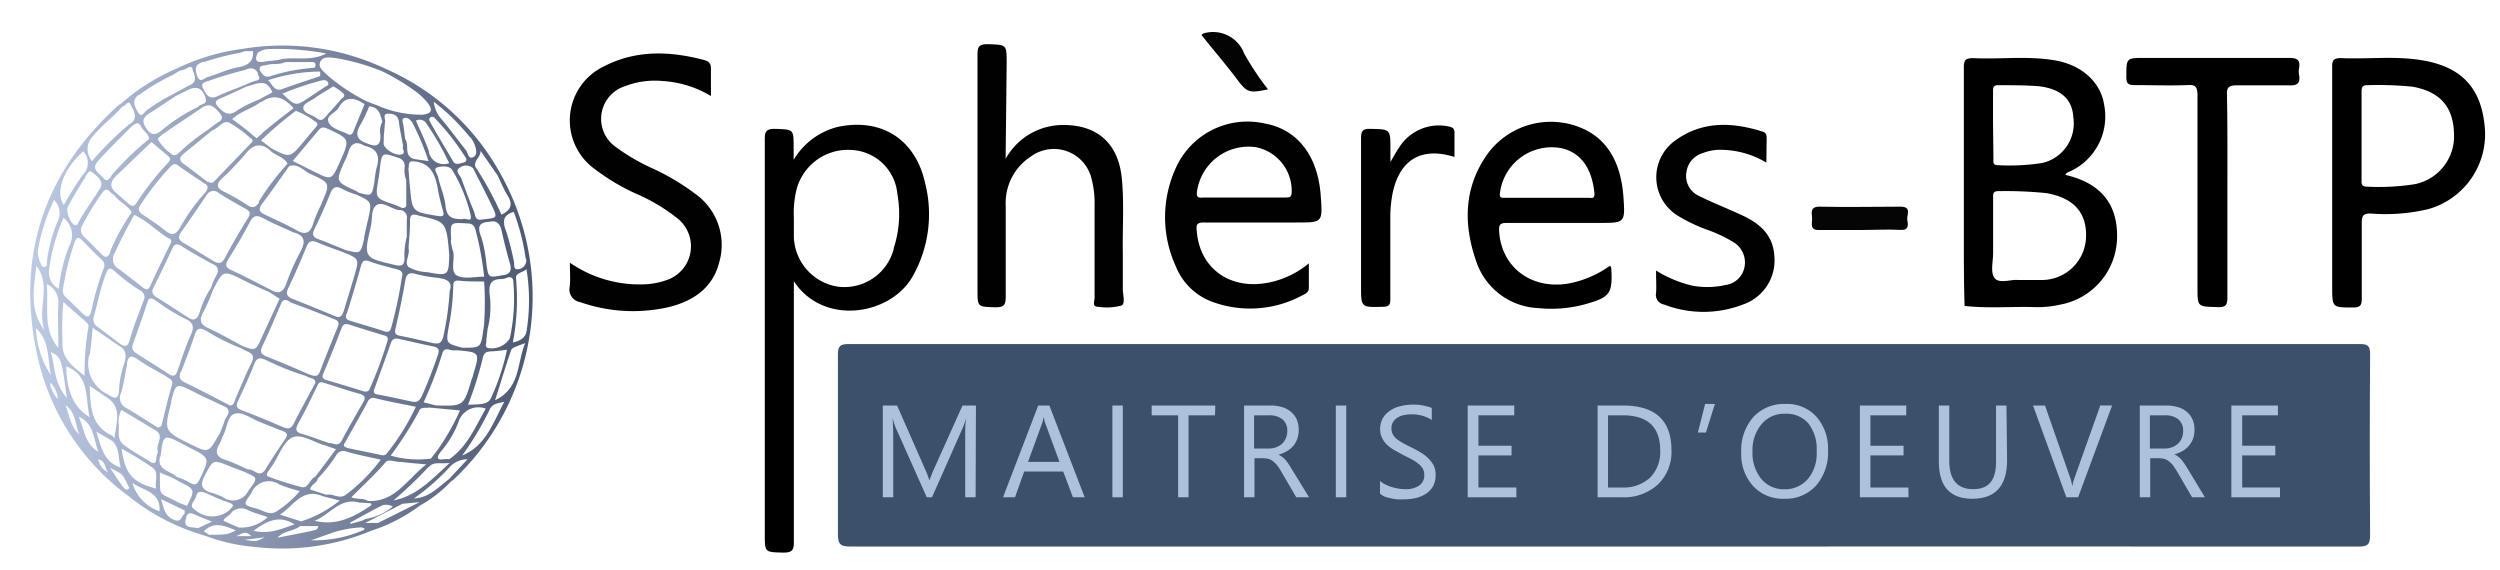<svg xmlns="http://www.w3.org/2000/svg" xmlns:xlink="http://www.w3.org/1999/xlink" viewBox="0 0 240 54.7"><defs><style>.cls-1{fill:url(#Dégradé_sans_nom_16);}.cls-2{fill:#3c506c;}.cls-3{fill:#adc1dd;}.cls-4{fill:#010101;}.cls-5{fill:#050505;}.cls-6{fill:#030303;}</style><linearGradient id="Dégradé_sans_nom_16" x1="2.89" y1="28.5" x2="51.11" y2="28.5" gradientUnits="userSpaceOnUse"><stop offset="0" stop-color="#bdcae4"/><stop offset="1" stop-color="#4d5873"/></linearGradient></defs><g id="Calque_3" data-name="Calque 3"><path class="cls-1" d="M48,16.6a23.12,23.12,0,0,0-11-10A23.08,23.08,0,0,0,23.29,4.69,20.44,20.44,0,0,0,16.9,6.61h0A19.72,19.72,0,0,0,11.56,10h0a.69.69,0,0,0-.19.1c-7,6.35-9.77,14.18-7.9,23.5a22.71,22.71,0,0,0,8.94,14.08h0a20.53,20.53,0,0,0,6.18,3.4h0l1.29.42h0a17.21,17.21,0,0,0,4.53,1A22.36,22.36,0,0,0,35.7,50.93h0a16.14,16.14,0,0,0,4.62-2.4,12.28,12.28,0,0,0,3-2.34.67.67,0,0,0,.18-.11A24.1,24.1,0,0,0,48,16.6Zm2.51,8.24a.85.85,0,0,1-.74,1c-.53.11-.36-.47-.44-.76a27.22,27.22,0,0,0-.73-2.86c-.35-.9-.39-1.55.72-1.88A21.11,21.11,0,0,1,50.47,24.84ZM15.16,43.39A2.51,2.51,0,0,0,15,44c0,.43-.16.59-.58.33-.83-.53-1.71-1-2.49-1.59s-.45-1.34-.53-2a2.49,2.49,0,0,1,.25-1.39l3.34,2C15.8,41.9,14.9,42.69,15.16,43.39ZM15,46.91c-2.28-.58-3-1.43-3.33-3.84a34.88,34.88,0,0,1,3,1.84C15.29,45.4,14.82,46.23,15,46.91ZM4.49,27.28A1.89,1.89,0,0,1,5.6,29.17c-.07,1.41,0,2.82,0,4.23C4.06,31.59,4.69,29.46,4.49,27.28Zm32.8-16.37c.41,0,.9.11,1,.74.09.8.27,1.58.41,2.38-.18.24.4.73-.25.81s-1.64-.63-1.62-1.06,0-.83.07-1.24a7.71,7.71,0,0,1,.07-.84C37,11.41,36.7,10.88,37.29,10.91ZM6.08,29l2.2,1.93a.47.47,0,0,1,.21.46,25.78,25.78,0,0,0-.37,4.69C6.9,35.1,5.88,34.39,6,32.74A26.85,26.85,0,0,1,6.08,29ZM7.94,30.1l-1.6-1.56a.79.79,0,0,1-.3-.75,25.18,25.18,0,0,1,1.15-4.6c.16-.41.36-.46.68-.13.62.63,1.24,1.26,1.88,1.87a.68.68,0,0,1,.2.85,26.82,26.82,0,0,0-1.17,4C8.65,30.45,8.39,30.55,7.94,30.1Zm31.28-6.28c.05-.87.16-1.75.14-2.62,0-.6.23-.66.69-.55l.21.06c2.59.59,2.59.59,2.87,3.75-.06,2-.07,2.05-2.1,1.67a4,4,0,0,1-1.8-.49C38.76,25.22,39.39,24.45,39.22,23.82Zm0-7.65c.07-.24-.06-.55.26-.68,1.79,0,2.32,1.21,2.56,2.7.11.66.29,1.31.46,1.95.12.46.19.7-.49.59-2.43-.4-2.44-.37-2.65-2.77C39.29,17.36,39.26,16.76,39.21,16.17ZM25.6,34.23c-.54-.21-.67-.45-.41-1,.67-1.4,1.26-2.85,1.88-4.27.36-.38.65,0,.93.11,1.35.5,2.68,1,4,1.54.37.12.63.28.43.76-.59,1.43-1.17,2.86-1.72,4.31-.23.61-.62.37-1,.28h0C28.34,35.36,27,34.78,25.6,34.23Zm-2.15-7.29c.78.4,1.59.74,2.39,1.1l1,.64c-.57,1.24-1.15,2.47-1.71,3.71s-.58,1.33-1.88.81c-1.06-.56-2.1-1.17-3.19-1.67-.77-.35-1-.72-.56-1.52a17.73,17.73,0,0,0,.93-2.14C21.44,25.91,21.43,25.92,23.45,26.94Zm-1.53-2.05c.73-1.17,1.43-2.36,2.07-3.58.36-.68.7-.67,1.32-.34.92.51,1.91.9,2.87,1.34,1.12.3,1.16.91.66,1.85a22,22,0,0,0-1.37,3.1c-.29.78-.69,1-1.4.6-1.25-.63-2.5-1.3-3.78-1.89C21.72,25.71,21.54,25.49,21.92,24.89ZM32.29,30.4h0v0c-1.37-.56-2.73-1.13-4.11-1.67-.55-.21-.81-.44-.5-1.08.63-1.31,1.2-2.64,1.76-4,.21-.51.47-.6,1-.39.81.34,1.64.63,2.47.94,1.59.64,1.59.64,1.1,2.31-.33,1.11-.67,2.21-1,3.32C32.87,30.18,32.78,30.53,32.29,30.4Zm1-.29c.49-1.51.92-3,1.36-4.57.12-.44.29-.64.81-.45.86.31,1.76.53,2.64.76.41.11.63.3.48.77a41.67,41.67,0,0,1-1,4.75c-.12.44-.26.58-.73.42-1.07-.36-2.16-.66-3.24-1C33.26,30.69,33.13,30.54,33.26,30.11Zm1.68-7.26c-.35,1.53-.35,1.53-1.8,1.15h0c-.88-.35-1.75-.73-2.63-1.05-.52-.19-.59-.45-.36-.94.54-1.11,1.05-2.23,1.5-3.37.26-.67.57-.87,1.23-.47a7.46,7.46,0,0,0,1.27.5c1.53.7,1.53.7,1.15,2.43C35.18,21.68,35.07,22.27,34.94,22.85Zm-4.08-3.32a15,15,0,0,0-.8,1.85c-.27,1-.76,1.22-1.63.72s-2-1-3-1.48c-.63-.28-.66-.56-.27-1.09.89-1.18,1.73-2.39,2.58-3.59.89-.27,1.4.5,2.07.78C31.73,17.57,31.71,17.62,30.86,19.53Zm-6-.14c-.34.54-.63.64-1.17.28a21.2,21.2,0,0,0-2.22-1.27c-.77-.38-.74-.75-.15-1.3a25.25,25.25,0,0,0,2.2-2.31c.71-.87,1.43-1.16,2.36-.37.49.53,1.33.6,1.69,1.3A24.31,24.31,0,0,0,24.82,19.39ZM21,18.53c.82.55,1.68,1,2.55,1.5.42.23.56.4.27.88-.78,1.25-1.53,2.53-2.22,3.84-.29.55-.59.6-1.06.33-1-.58-1.91-1.18-2.89-1.74-.49-.28-.62-.56-.25-1.07.84-1.17,1.63-2.37,2.45-3.56A.74.74,0,0,1,21,18.53Zm-3.54,5.12c.92.59,1.88,1.1,2.83,1.64.67.25.79.65.41,1.27a6.22,6.22,0,0,0-.44,1.06A8.72,8.72,0,0,0,19.16,30c-.25.72-.57.85-1.16.43-1-.62-1.94-1.26-2.93-1.87-.44-.27-.56-.54-.31-1,.6-1.19,1.18-2.39,1.74-3.61C16.74,23.36,17,23.36,17.47,23.65ZM15,28.89a18.69,18.69,0,0,0,2.79,1.72c.75.32.89.77.53,1.54-.5,1.08-.85,2.22-1.24,3.34-.14.41-.27.73-.78.48-1-.66-2.08-1.33-3.13-2-.37-.23-.59-.46-.41-.94.48-1.32.95-2.65,1.39-4C14.3,28.46,14.6,28.63,15,28.89Zm2.39,6.81c.45-1.19.91-2.38,1.32-3.59.22-.68.54-.65,1.09-.35a20.08,20.08,0,0,0,3.31,1.66c.19.09.37.21.56.29.59.22.79.51.45,1.17-.56,1.09-1,2.25-1.5,3.36-.12.26-.11.66-.54.69-1.41-.73-2.81-1.48-4.24-2.17C17.26,36.51,17.14,36.22,17.34,35.7Zm5.22,4c.67-.17,1.55.5,2.33.81s1.45.59,2.18.86c.43.15.55.35.27.76q-1,1.45-1.92,2.94c-.56.89-1.11-.1-1.66,0-.7-.3-1.38-.67-2.11-.9-.95-.29-1.1-.78-.61-1.59a4,4,0,0,0,.28-.67l.05-.1C21.81,41.12,21.82,39.89,22.56,39.71ZM27.16,41c-1.3-.56-2.61-1.11-3.93-1.61-.55-.2-.6-.45-.36-.94.54-1.15,1.07-2.31,1.54-3.5.25-.64.53-.64,1.11-.39a26.25,26.25,0,0,0,3.94,1.56c.24.25.8.1.82.63-.69,1.28-1.39,2.55-2.05,3.84C28,41.12,27.7,41.25,27.16,41Zm1.5-.41c.67-1.16,1.22-2.38,1.82-3.58.16-.45.47-.31.78-.21,1.08.34,2.15.7,3.24,1,.52.14.64.35.37.81-.7,1.23-1.42,2.45-2.07,3.7-.34.64-.8.18-1.2.23-.83-.28-1.65-.6-2.5-.85C28.44,41.52,28.27,41.29,28.66,40.61Zm6.32-3c-1.21-.38-2.43-.75-3.65-1.11-.35-.1-.44-.26-.29-.62.6-1.43,1.19-2.88,1.74-4.33.17-.47.42-.48.8-.35,1.08.35,2.16.68,3.24,1,.23.07.52.12.36.6a37.46,37.46,0,0,1-1.7,4.56A.35.35,0,0,1,35,37.56Zm1-.36C36.49,35.82,37,34.44,37.5,33c.17-.53.45-.55.86-.45,1.07.23,2.13.49,3.21.7.54.11.64.32.46.85-.45,1.3-.94,2.59-1.5,3.85-.19.43-.43.74-1,.6-1.07-.23-2.14-.47-3.21-.67C35.88,37.83,35.77,37.66,36,37.2Zm5.71-4.26c-1.1-.26-2.2-.52-3.31-.74-.48-.1-.5-.3-.4-.73.35-1.52.66-3,.93-4.57.11-.66.39-.8,1-.63a13.26,13.26,0,0,0,2,.36c.93.1,1.59.35,1.26,1.27a28.53,28.53,0,0,1-.62,4.42C42.39,32.85,42.21,33.07,41.66,32.94ZM39.05,21.06c0,.55,0,1.11,0,1.66a7,7,0,0,0-.22,2.09c0,.57-.21.79-.86.64-3.06-.71-3.07-.69-2.37-3.71.17-.71,0-1.7.56-2.06s1.36.33,2.07.48a.74.74,0,0,0,.21,0A.73.73,0,0,1,39.05,21.06Zm-3.11-3.57c-.25,1.36-.25,1.35-1.52,1h0a1.92,1.92,0,0,0-.26-.17c-1.94-.88-1.94-.88-1.1-2.79a6,6,0,0,0,.37-.87c.25-.9.74-1.16,1.57-.66,1.24.27,1.51,1,1.14,2.16A10.22,10.22,0,0,0,35.94,17.49Zm-3.31-1.95c-.8,1.78-.8,1.78-2.53.91l-2-1c.87-1,1.68-2,2.46-2.92.28-.35.5-.35.89-.17C33.6,13.36,33.61,13.34,32.63,15.54Zm-2.4-3.23L29.15,13.6c-1.31,1.57-1.31,1.57-3.09.64l-1-.76a36,36,0,0,1,3.34-2.84,7.58,7.58,0,0,1,1.82,1C30.66,11.88,30.42,12.09,30.23,12.31Zm-5,.45-.6.51s-.34-.27-.55-.46c-.55-.49-1.16-.9-1.79-1.38.85-.77,1.92-1,2.74-1.65,0,0,.08,0,.1,0,1.23-.84,2.19-.38,3.05.61C27.16,11.16,26.16,11.94,25.19,12.76Zm-1.11.54c.27.21.05.36-.08.5l-3.53,3.66c-.21.21-.39,0-.59,0-.75-.57-1.5-1.16-2.27-1.72-.46-.33-.46-.61,0-1,.91-.72,1.8-1.47,2.7-2.21.6-.18,1-1,1.64-.77A11.19,11.19,0,0,1,24.08,13.3Zm-4.42,4.34c.41.29.19.57,0,.85a17.57,17.57,0,0,0-2.41,3.35c-.45.77-.83.78-1.46.27a25.15,25.15,0,0,0-2.08-1.47c-.44-.29-.56-.58-.24-1A26.09,26.09,0,0,1,16.37,16c.32-.34.52-.3.87,0C18,16.53,18.85,17.08,19.66,17.64Zm-3.42,5.27c.32.19.09.44,0,.65-.61,1.27-1.25,2.53-1.83,3.83-.18.39-.33.49-.68.25-.78-.6-1.55-1.23-2.35-1.81A1.06,1.06,0,0,1,11,24.32c.57-1.26,1.21-2.48,1.88-3.69C14.12,21.16,15.06,22.23,16.24,22.91Zm-5.69,1.31c-.25.53-.47.55-.84.18-.58-.58-1.14-1.16-1.73-1.73a.83.83,0,0,1-.1-1.06,23.34,23.34,0,0,1,1.88-3.07c.52-.8.78.09,1.16.17.44.68,1.29.95,1.68,1.68A19.33,19.33,0,0,0,10.55,24.22ZM9,30.4c.4-1.39.66-2.81,1.18-4.16.21-.55.42-.58.81-.22a16.84,16.84,0,0,0,2.44,1.85.71.71,0,0,1,.35,1c-.47,1.28-1,2.55-1.35,3.85-.2.65-.49.55-.91.29-.69-.53-1.38-1.07-2.09-1.59A.88.88,0,0,1,9,30.4Zm3.18,4.51c.12-.62.31-.91,1-.43.9.63,1.88,1.13,2.82,1.68.26.23.68.27.5.85-.4,1.26-.66,2.56-1,3.83,0,.1-.21.15-.32.22-1-.62-2-1.27-3-1.86a1.09,1.09,0,0,1-.6-1.39C11.91,36.86,12,35.88,12.22,34.91Zm4.23,3.7c.47-1.86.47-1.85,2.18-1,1,.52,2.11,1,3.16,1.51.48.51-.08.88-.2,1.3s-.31.83-.47,1.25c0,0-.06,0-.07.07-1,1.76-1,1.76-2.77.88C15.74,41.38,15.74,41.38,16.45,38.61ZM22,44.74c.48.2,1,.38,1.47.56,1.36.62,1.28.57.38,1.8a1.63,1.63,0,0,1-2.47.61,7.92,7.92,0,0,0-1.29-.47c-.87-.34-.81-.85-.43-1.59C20.47,44.12,20.43,44.1,22,44.74Zm2.16,2.52a1.81,1.81,0,0,1,2.68-.74,14.85,14.85,0,0,0,1.94.62,9.63,9.63,0,0,1-2.2,1.93c-.67.47-1.29-.06-1.9-.23C23.23,48.44,23.35,48.49,24.18,47.26Zm1.65-1.49c-.31-.11-.18-.33-.06-.51l.42-.61c.62-.93,1.06-2.31,1.93-2.67s2,.47,3.05.76l1.11.38-2,2.65c-.53.21-.65,1.12-1.27,1A28.29,28.29,0,0,1,25.83,45.77Zm4.67.2a14.24,14.24,0,0,0,1.78-2.24.78.78,0,0,1,1-.38c1,.31,2.13.51,3.29.78a16.51,16.51,0,0,1-3.36,3.37c-.61.47-1.23-.16-1.85,0l-1.57-.51C29.87,46.51,30.39,46.38,30.5,46Zm2.82-3c-.49-.11-.22-.41-.09-.64.69-1.24,1.4-2.47,2.07-3.72a.6.6,0,0,1,.82-.36c1.23.3,2.48.53,3.82.8a21.78,21.78,0,0,1-2.75,4.43.45.45,0,0,1-.45.23C35.6,43.47,34.45,43.24,33.32,43Zm6.93-3.53c.22-.43.62-.22.93-.32l3,.28A22.52,22.52,0,0,1,42,43.2l-.64.83a9.56,9.56,0,0,1-3.85-.29A36.09,36.09,0,0,0,40.25,39.44Zm1.61-.52-1.17-.3a36.57,36.57,0,0,0,1.79-4.68c.21-.74.77-.23,1.16-.31l.06,0h0l.21,0c2.2.19,2.19.19,1.52,2.37,0,.14-.08.27-.13.41C44.51,39,44.51,39,41.86,38.92Zm2.56-5.54c-1.6-.41-1.61-.41-1.3-2.11a23,23,0,0,0,.41-3.7c0-.47.06-.69.63-.62.77.09,1.56.06,2.34.08a32.05,32.05,0,0,1,0,4c0,.21-.05.42-.08.63C46.16,33.39,46.16,33.39,44.42,33.38Zm-.93-9.31c-.07-.23-.11-.47-.16-.7s0-.29,0-.43c-.09-1.62-.09-1.59,1.54-1.49.55,0,.71.26.83.73a31.21,31.21,0,0,1,.8,4.38c-.88,0-1.9.26-2.6-.1S43.71,24.88,43.49,24.07Zm2.7-1.37c-.32-.88-.24-1.36.79-1.4.66-.17,1,.1,1.17.76.25,1.09.51,2.18.83,3.25.21.74-.07,1.05-.77,1.12-1.32.24-1.3.24-1.5-1.14A13.21,13.21,0,0,0,46.19,22.7Zm.31-1.65-.42.05c-.49-.05-.43-.5-.55-.79-.43-1-.83-2.09-1.21-3.15-.12-.33-.62-.71-.24-1a1,1,0,0,1,1.36,0c.6,1.19,1.22,2.37,1.79,3.57S47.75,20.9,46.5,21.05Zm-1.29-.3c.14.64-.58.12-.78.29-.93,0-1.52-.14-1.63-1.21s-.52-1.89-.73-2.85c-.07-.3-.5-.79-.07-.91s1.18-.2,1.46.29A15.45,15.45,0,0,1,45.21,20.75Zm-4-6.17c-.33-1-.83-2-1.26-3a.76.76,0,0,1,1,.27,26.63,26.63,0,0,1,2.19,3.81A1.45,1.45,0,0,1,41.17,14.58Zm0,.89-1.4-.2c-1.08-.27-.46-1.33-.89-1.92-.05-.41-.11-.83-.16-1.24s-.23-.65.05-.77.63.14.82.48A25.73,25.73,0,0,1,41.14,15.47Zm-3-.33a.81.81,0,0,1,.66.89A2.44,2.44,0,0,0,39,17.28c0,.7,0,1.41,0,2.11,0,.28.06.6-.38.58-.29-.12-.57-.26-.87-.36-1.74-.59-1.73-.59-1.42-2.42.06-.31.1-.63.13-.94C36.65,14.61,36.67,14.62,38.19,15.14ZM36.51,12.9c.08,1-.32,1.29-1.23.88h0c-1.08-.34-1.22-.95-.63-1.88a15.25,15.25,0,0,0,.79-1.69c.93.06,1.07.79,1.27,1.48A1.77,1.77,0,0,0,36.51,12.9Zm-2.59-.27c-.11.29-.28.38-.57.23-.6-.32-1.43-.47-1.74-1-.48-.73.6-1,.88-1.49C33.14,9.19,34,9.34,35,10,34.64,10.87,34.28,11.75,33.92,12.63Zm-1.26-3c-.43.51-.91,1-1.33,1.5s-.59.47-1,.17-1.18-.43-1.21-.91.72-.68,1.14-1S31.4,8.68,32,8.29a5.31,5.31,0,0,1,.93.65C33.25,9.27,32.82,9.42,32.66,9.6ZM31.14,8.38l-1.5,1c-1.25.83-1.25.83-2.52-.39a27.41,27.41,0,0,1,3.77-1.27c.27-.07.54,0,.62.24S31.31,8.26,31.14,8.38Zm-4,.16c-.81.3-.92-.37-1.4-.84a16.24,16.24,0,0,1,5-.83l0,.43C29.56,7.71,28.32,8.1,27.11,8.54Zm2.66-2a17.12,17.12,0,0,0-3.83.77c-.6.19-.75-.2-1-.5-.19-.6.36-.48.61-.56.58-.19,1.24,0,1.81-.29.78,0,1.56,0,2.33,0,.22,0,.57-.08.57.28S30,6.51,29.77,6.53ZM26.15,8.87l-1.38.73a11.64,11.64,0,0,0-2,1c-.83.63-1.32.2-1.84-.36-.32-.35-.28-.58.18-.77.87-.37,1.72-.78,2.59-1.17C24.61,8.09,25.57,7.44,26.15,8.87ZM21,10.75c.34.4.5.66-.07,1a8.48,8.48,0,0,0-.85.63,19,19,0,0,0-2.75,2.15c-.25.21-.53.57-.91.22a4.28,4.28,0,0,1-1.27-1.38c0-.1.34-.4.57-.55,1.16-.8,2.34-1.58,3.51-2.37C20,9.85,20.47,10.13,21,10.75ZM16.16,15c.25.21.2.38,0,.6a26.07,26.07,0,0,0-3.06,3.89c-.25.39-.49.3-.77.06L11.14,18.5c-.67-.55-.54-1.07,0-1.61,1.14-1.07,2.27-2.17,3.4-3.26Zm-5.37,1.73c-.2.24-.44.89-.84.39s-1.27-.86-.55-1.64c1-1.15,2.16-2.24,3.24-3.35.31-.19.61-.57.89,0,.21.44.73.67.79,1.21A28.59,28.59,0,0,0,10.79,16.73ZM9.65,18C9,19.14,8.09,20.22,7.48,21.47c0,.08-.15.12-.2.16-.45,0-1-1.34-.76-1.78C7,18.91,7.57,18,8.13,17.1c.16-.28.4-.85.71-.58S10,17.33,9.65,18Zm-3,5.59a15,15,0,0,0-1,4.14,1.83,1.83,0,0,1-.93-1.94A18.67,18.67,0,0,1,6.1,20.91,2.13,2.13,0,0,1,6.69,23.54ZM6.41,38.19c-1.23-1.4-1.1-2.94-1.53-4.4C5.89,34.31,5.91,34.39,6.41,38.19Zm0-3c2.28.92,1.74,3.07,2.2,4.86C7.09,39.14,6.42,37.62,6.36,35.22Zm2.2-1.12c.14-.82.19-1.66.29-2.6l2.49,1.7c.72.38.77.94.55,1.67a9.36,9.36,0,0,0-.51,2.48c0,1.07-.4,1-1.09.53A3.27,3.27,0,0,1,8.56,34.1Zm1.51,4c1.73,1,1,2.6.87,4-.1-.1-.18-.24-.3-.29-2-.95-2-2.79-2.08-4.74Zm.64,4.25c.78.7.55,1.72.84,2.57C10,44.38,9.72,43,9.26,41.45Zm4.65,1.51c.27-2.17.27-2.17,2.22-1.16l.56.3c2,1,1.94,1,1,3-.25.55-.49.66-1,.35s-.83-.37-1.25-.56C16.32,45.17,15.06,45.15,15.36,43.85Zm3.4,3.92c.14-.79.65-.51,1.11-.35a20.14,20.14,0,0,0,2.05.85c.7.22.26.45.08.7a2.53,2.53,0,0,1-3.33,0C18.05,48.51,18.69,48.16,18.76,47.77Zm3.38,1.52,0,0h0a.31.31,0,0,0,.05-.1A1.33,1.33,0,0,1,23.85,49c.54.24,1.12.39,1.85.64a3.74,3.74,0,0,1-2.79,1L21.46,50C21.55,49.63,22,49.55,22.14,49.29Zm6.14,1.05c-1.27.43-2.45,1-4,.64C25.62,50,26.81,49.41,28.28,50.34Zm-1.46-.91C28.2,48.56,29,46.79,31,47.64l1.61.41a11.22,11.22,0,0,1-3.7,2Zm7.75-1.16,1,.07c0,.07.06.18,0,.2-1.64,1.11-3.32,2-5.43,1.47C31.68,49.45,32.64,47.67,34.57,48.27Zm.67-.18c-.43-.27-1-.1-1.56-.33C34.84,46.61,36,45.57,37,44.39c.29-.34.8-.08,1.21-.06s.84.08,1.25.12l1.46.13C39,46.1,37.89,48.26,35.24,48.09Zm5.88-3.24c.48-.55,1.09-.27,2-.39-1.77,1.64-3.21,3.18-5.39,3.6A41.76,41.76,0,0,0,41.12,44.85Zm2-.75a4.51,4.51,0,0,0-.52,0c-.79.13-.71-.2-.37-.68A9.8,9.8,0,0,0,44,40.56a2,2,0,0,1,2.63-1.33C45.62,41,44.86,42.9,43.1,44.1Zm1.77-5.25a33.92,33.92,0,0,0,1.42-4.51c.11-.51.42-.58.84-.59s.9-.09,1.47-.15a22.06,22.06,0,0,1-1.53,4.63C46.84,38.76,46.45,38.83,44.87,38.85Zm1.83-5.47c-.22-.13-.11-.3-.09-.46,0-.45.09-.91.14-1.36a8.67,8.67,0,0,0,.18-3.32c-.09-1,.18-1.44,1.18-1.43a1.81,1.81,0,0,0,.59-.17c.57-.06.51.36.53.7a17.94,17.94,0,0,1-.36,5.17A2.07,2.07,0,0,1,46.7,33.38Zm1-16.52c.32.66.59,1.35,1,2,.5.86.2,1.37-.63,1.77A31.8,31.8,0,0,0,45.63,16c-.15-.6.48-.86.51-1.51Zm-2.65-3.7a2.69,2.69,0,0,1,.47.82c.14.4.26.95-.19,1.14s-.46-.42-.67-.68c-.79-1-1.52-2-2.36-3a2.93,2.93,0,0,1-.73-1.65A19.93,19.93,0,0,1,45.1,13.16ZM41.7,11.3a23.29,23.29,0,0,1,3.06,3.93.35.35,0,0,1,0,.13c0,.21-.23.23-.38.27s-.65.25-.86-.11C42.78,14.25,42,13,41.28,11.68c-.06-.12-.14-.26,0-.37A.28.28,0,0,1,41.7,11.3ZM32.33,5.59a21.21,21.21,0,0,1,4.35,1.25,20.86,20.86,0,0,1,3.41,2.08,6.82,6.82,0,0,1,1,1c.49.67.31,1-.52,1.09a10.3,10.3,0,0,1-4.31-.88c-.36-.12-.71-.27-1.07-.41a18.22,18.22,0,0,1-3.76-2.5c-.36-.37-.95-.74-.67-1.31S31.79,5.54,32.33,5.59Zm-7.59-.51a1.78,1.78,0,0,1,1.07-.37,26.13,26.13,0,0,1,5.51.42c-1.56.85-3.17.21-4.63.63-.44.06-.89.09-1.33.16C24.57,6.05,24.42,5.74,24.74,5.08Zm0,2c.08.26.38.56-.19.67a6.87,6.87,0,0,0-1.06.42c-.89.36-1.79.68-2.65,1.08s-1.13-.37-1.38-.85.39-.57.67-.67c1.1-.39,2.22-.72,3.34-1C24,6.49,24.46,6.46,24.75,7Zm-5.2-1.11A26.49,26.49,0,0,1,23,5.07a3.22,3.22,0,0,0,.5-.16l.79,0c.07,1-.48,1.38-1.44,1.55s-1.95.65-2.93.94c-.31.09-.74.65-1-.14S18.8,6.16,19.55,5.92Zm.19,3.48c.22.63-.54.49-.72.82a16.17,16.17,0,0,0-3.47,2.23c-.61.48-1,.56-1.5-.18s-.25-1.1.38-1.49c.84-.53,1.65-1.09,2.48-1.63l.94-.46C18.82,8.19,19.4,8.39,19.74,9.4Zm-6.41-.31a20.67,20.67,0,0,1,3.26-1.95,4.72,4.72,0,0,0,.53-.33,2.42,2.42,0,0,1,.5-.16c.3-.05.75-.55.87-.07s.58,1.15-.24,1.54c-.54.26-1.05.56-1.57.84a19.12,19.12,0,0,0-2.53,1.53c-.26.16-.54.83-.87.28S12.59,9.61,13.33,9.09Zm-4.46,4c.88-1.07,2-1.91,2.9-2.92.28,0,.56-.69.79-.17s.85,1.35-.15,1.89a28.24,28.24,0,0,0-3.56,3.53A1.77,1.77,0,0,1,8.87,13.12ZM8,14.53a1.63,1.63,0,0,1-.09,2.3,31.73,31.73,0,0,0-1.78,2.85C5.26,18.46,6.11,16.16,8,14.53ZM3.68,23.79a19,19,0,0,1,1.51-4.6,1.79,1.79,0,0,1,.31,2.13,14.42,14.42,0,0,0-1,3.78c0,.19.05.49-.22.53s-.34-.28-.44-.49A2.19,2.19,0,0,1,3.68,23.79ZM3.5,25.53c1.5,1.93,0,4.17.78,6.17C2.79,29.79,3.24,27.65,3.5,25.53Zm0,6C4.81,32.86,4.56,34.51,4.88,36A8.84,8.84,0,0,1,3.45,31.57Zm1.36,5.24a2.36,2.36,0,0,1,.69,1.53A2.72,2.72,0,0,1,4.81,36.81ZM6.3,38.9c1,.7.89,1.87,1.34,2.82C6.78,41,6.65,39.89,6.3,38.9ZM7.55,40c1.44.64,1.41,2,1.88,3.38C8.09,42.54,8.08,41.15,7.55,40ZM9.42,44.1c.82.16.57.94,1,1.22C9.87,45.15,9.62,44.74,9.42,44.1Zm2.36,2.6c-.38-.51-.72-1.05-1.23-1.8l.8.42c.63.31.72,1,1.08,1.51C12.14,47.21,11.92,46.88,11.78,46.7Zm3.53,2.38a4,4,0,0,1-2.59-2.72C13.73,47.11,15.46,47.18,15.31,49.08Zm1.37-3.15.55.31c1.51.76,1.51.76.72,2.32-.29-.12-.6-.21-.88-.35-2-1.07-1.66-.41-1.73-2.85Zm1,3.42c-.28.24-.27.82-.94.57-.89-.34-1-1.07-1.28-2L17.73,49C17.73,49.09,17.72,49.22,17.71,49.35Zm.2.25c.17-.4.44-.38.77-.22.48.21,1,.4,1.69.7L19,50.71C18.44,50.55,17.44,50.8,17.91,49.6ZM19.57,51c1-1,2-.5,3.07-.09-.75.4-.8.41-2.56.43Zm4.51.47H22.64C23.08,51.39,23.49,50.82,24.08,51.43Zm-.77.37,2.1-.26C24.62,52,24.62,52,23.31,51.8Zm3.33-.22c.61-.69,1.53-.6,2.18-1.12h1.74c-.09.5-.45.36-.67.48Zm8.3-.75a11.88,11.88,0,0,1-5.08,1L32,51.11a10.65,10.65,0,0,1,2.74-.48C34.85,50.69,35.15,50.76,34.94,50.83Zm.07-1-.24.11-1.1.31-.06-.12,2.46-1.34.64-.32a1.33,1.33,0,0,1,1,.12A5.55,5.55,0,0,1,35,49.84Zm5.27-1.66-4,2-1.23,0,3.59-1.85ZM43.1,46c-1,.74-1.86,1.77-3.36,1.85A21.17,21.17,0,0,0,43.3,44.7a2.37,2.37,0,0,1,1.58-.61Zm1.26-2.26A28.46,28.46,0,0,0,47,39.33c.27-.61.86-.62,1.41-.76C47.34,40.55,46.67,42.79,44.36,43.73Zm3.16-5.3c.54-1.69,1-3.2,1.5-4.69.12-.36.16-.35,1.4-.81C49.6,34.88,50,37.22,47.52,38.43Zm1.71-5.55a22,22,0,0,0,.31-6.15c-.07-.55.62-.55,1-.9a18.45,18.45,0,0,1,0,6C50.43,32.42,49.94,32.73,49.23,32.88Z"/><path class="cls-2" d="M154,52.47q-36.16,0-72.33,0c-.93,0-1.24-.18-1.23-1.19,0-5.75,0-11.5,0-17.25,0-.82.23-1,1-1q72.56,0,145.09,0c.77,0,1,.14,1,1q-.06,8.67,0,17.35c0,.91-.25,1.09-1.12,1.09Q190.27,52.45,154,52.47Z"/><path class="cls-3" d="M93.66,47.74h-1V41.83c0-.47,0-1,.08-1.71h0a5.4,5.4,0,0,1-.27.85l-3,6.77h-.5l-3-6.72a5,5,0,0,1-.27-.9h0c0,.35.05.92.05,1.72v5.9h-1V38.93h1.37l2.7,6.14a7.45,7.45,0,0,1,.4,1.06h0c.18-.48.32-.84.43-1.08l2.75-6.12h1.29Z"/><path class="cls-3" d="M104.13,47.74H103l-.93-2.47H98.32l-.88,2.47H96.29l3.38-8.81h1.07Zm-2.42-3.4-1.38-3.75a3.65,3.65,0,0,1-.13-.59h0a3.44,3.44,0,0,1-.14.59l-1.37,3.75Z"/><path class="cls-3" d="M107.79,47.74h-1V38.93h1Z"/><path class="cls-3" d="M116.64,39.87H114.1v7.87h-1V39.87h-2.54v-.94h6.11Z"/><path class="cls-3" d="M125.67,47.74h-1.23L123,45.27a4.31,4.31,0,0,0-.39-.59,2.39,2.39,0,0,0-.39-.39,1.19,1.19,0,0,0-.43-.23,2,2,0,0,0-.52-.07h-.84v3.75h-1V38.93H122a3.64,3.64,0,0,1,1.07.15,2.18,2.18,0,0,1,.84.44,2.06,2.06,0,0,1,.57.73,2.68,2.68,0,0,1,.06,1.87,2.13,2.13,0,0,1-.39.69,2.38,2.38,0,0,1-.62.51,3.2,3.2,0,0,1-.8.33v0a2,2,0,0,1,.38.23,2.09,2.09,0,0,1,.31.29,4,4,0,0,1,.29.39c.1.15.21.32.32.51Zm-5.28-7.87v3.19h1.4a2.08,2.08,0,0,0,.71-.12,1.78,1.78,0,0,0,.57-.33,1.58,1.58,0,0,0,.37-.54,1.76,1.76,0,0,0,.14-.71,1.37,1.37,0,0,0-.46-1.1,2,2,0,0,0-1.32-.39Z"/><path class="cls-3" d="M129.24,47.74h-1V38.93h1Z"/><path class="cls-3" d="M132.48,47.38V46.17a2.41,2.41,0,0,0,.5.33,4.11,4.11,0,0,0,.61.25,5.08,5.08,0,0,0,.65.15,3.38,3.38,0,0,0,.6.06,2.3,2.3,0,0,0,1.42-.36,1.16,1.16,0,0,0,.47-1,1.21,1.21,0,0,0-.15-.62,1.66,1.66,0,0,0-.44-.48,3.65,3.65,0,0,0-.65-.42l-.82-.42-.85-.47a3.89,3.89,0,0,1-.7-.53,2.31,2.31,0,0,1-.46-.66,2,2,0,0,1-.17-.85,2.1,2.1,0,0,1,.26-1,2.22,2.22,0,0,1,.7-.73,2.81,2.81,0,0,1,1-.43,5.09,5.09,0,0,1,3,.17v1.16a3.42,3.42,0,0,0-2-.54,3.05,3.05,0,0,0-.67.07,1.79,1.79,0,0,0-.6.23,1.3,1.3,0,0,0-.43.41,1.09,1.09,0,0,0-.17.61,1.22,1.22,0,0,0,.13.59,1.39,1.39,0,0,0,.37.45,3.9,3.9,0,0,0,.6.39q.35.2.81.42c.31.15.61.32.9.49a3.92,3.92,0,0,1,.74.57,2.8,2.8,0,0,1,.51.69,2.05,2.05,0,0,1,.18.87,2.22,2.22,0,0,1-.25,1.11,2.1,2.1,0,0,1-.69.73,3.09,3.09,0,0,1-1,.41,5.65,5.65,0,0,1-1.19.12l-.51,0a4.58,4.58,0,0,1-.63-.1,3.89,3.89,0,0,1-.61-.16A1.58,1.58,0,0,1,132.48,47.38Z"/><path class="cls-3" d="M145.57,47.74H140.9V38.93h4.47v.94h-3.44v2.92h3.18v.93h-3.18V46.8h3.64Z"/><path class="cls-3" d="M153.37,47.74V38.93h2.43q4.66,0,4.66,4.29a4.33,4.33,0,0,1-1.29,3.28,4.84,4.84,0,0,1-3.46,1.24Zm1-7.87V46.8h1.32a3.75,3.75,0,0,0,2.69-.92,3.46,3.46,0,0,0,1-2.63c0-2.26-1.2-3.38-3.6-3.38Z"/><path class="cls-3" d="M164.63,38.78l-.86,2.74H163l.69-2.74Z"/><path class="cls-3" d="M171.29,47.88a3.87,3.87,0,0,1-3-1.23,4.53,4.53,0,0,1-1.13-3.21,4.82,4.82,0,0,1,1.15-3.39,4,4,0,0,1,3.12-1.27A3.77,3.77,0,0,1,174.37,40a4.61,4.61,0,0,1,1.12,3.21,4.87,4.87,0,0,1-1.15,3.41A3.91,3.91,0,0,1,171.29,47.88Zm.07-8.16a2.81,2.81,0,0,0-2.25,1,3.86,3.86,0,0,0-.87,2.63,3.94,3.94,0,0,0,.84,2.62,2.78,2.78,0,0,0,2.21,1,2.9,2.9,0,0,0,2.28-1,3.84,3.84,0,0,0,.83-2.64,4,4,0,0,0-.81-2.7A2.78,2.78,0,0,0,171.36,39.72Z"/><path class="cls-3" d="M183.22,47.74h-4.67V38.93H183v.94h-3.44v2.92h3.18v.93h-3.18V46.8h3.64Z"/><path class="cls-3" d="M192.68,44.18q0,3.7-3.34,3.7c-2.14,0-3.21-1.18-3.21-3.56V38.93h1v5.32c0,1.8.77,2.71,2.29,2.71s2.2-.87,2.2-2.62V38.93h1Z"/><path class="cls-3" d="M202.76,38.93l-3.26,8.81h-1.13l-3.2-8.81h1.15l2.44,7a4.07,4.07,0,0,1,.18.78h0a3.81,3.81,0,0,1,.2-.79l2.49-7Z"/><path class="cls-3" d="M211.67,47.74h-1.23L209,45.27c-.14-.23-.27-.43-.39-.59a2.39,2.39,0,0,0-.39-.39,1.39,1.39,0,0,0-.43-.23,2.11,2.11,0,0,0-.52-.07h-.85v3.75h-1V38.93H208a3.57,3.57,0,0,1,1.06.15,2.22,2.22,0,0,1,.85.44,1.93,1.93,0,0,1,.56.73,2.34,2.34,0,0,1,.2,1,2.51,2.51,0,0,1-.13.84,2.29,2.29,0,0,1-1,1.2,3.27,3.27,0,0,1-.81.33v0a1.82,1.82,0,0,1,.39.23,2.74,2.74,0,0,1,.31.29l.29.39.32.51Zm-5.28-7.87v3.19h1.4a2.09,2.09,0,0,0,.72-.12,1.84,1.84,0,0,0,.56-.33,1.6,1.6,0,0,0,.38-.54,1.76,1.76,0,0,0,.13-.71,1.4,1.4,0,0,0-.45-1.1,2,2,0,0,0-1.33-.39Z"/><path class="cls-3" d="M218.88,47.74h-4.67V38.93h4.47v.94h-3.43v2.92h3.18v.93h-3.18V46.8h3.63Z"/><path class="cls-4" d="M54.71,25.22a11.77,11.77,0,0,0,7,2.08,7.1,7.1,0,0,0,2.19-.38A3.42,3.42,0,0,0,65.08,21,17.35,17.35,0,0,0,61,18.57a20.84,20.84,0,0,1-4-2.41,5.75,5.75,0,0,1,1-9.8c3.1-1.59,6.35-1.46,9.63-.59.52.14.64.44.62.93,0,.78,0,1.56,0,2.52a10.16,10.16,0,0,0-4.62-1.44,8,8,0,0,0-3.65.5,3.29,3.29,0,0,0-.89,5.81,19.18,19.18,0,0,0,3.67,2.13,22.12,22.12,0,0,1,4,2.4,6,6,0,0,1,2.3,6.51c-.61,2.46-2.42,3.73-4.77,4.33A15.33,15.33,0,0,1,55.69,29a1.22,1.22,0,0,1-1-1.46C54.77,26.83,54.71,26.09,54.71,25.22Z"/><path class="cls-4" d="M96.54,15.25A6.29,6.29,0,0,1,102.11,12c3.25,0,5.25,1.79,5.58,5.09.24,2.37.06,4.75.1,7.12,0,1.17,0,2.35,0,3.52,0,.55.27,1.43-.13,1.6a5.48,5.48,0,0,1-2.26.12c-.58,0-.32-.55-.32-.84,0-3,0-6,0-8.94a9,9,0,0,0-.27-2.42A3.72,3.72,0,0,0,99,15a5.32,5.32,0,0,0-2.45,4.77c0,2.91,0,5.82,0,8.73,0,.87-.26,1-1,1-1.71-.06-1.71,0-1.71-1.7,0-7.52,0-15,0-22.56,0-.77.15-1,1-1,1.8.07,1.8,0,1.8,1.84Z"/><path d="M213.83,18.9c0,3.19,0,6.39,0,9.58,0,.75-.09,1.05-1,1-1.87-.06-1.87,0-1.87-1.89,0-6.14,0-12.28,0-18.42,0-.86-.23-1.07-1-1-1.67.06-3.34,0-5,0-.63,0-.84-.12-.83-.8,0-1.81,0-1.81,1.73-1.81,4.62,0,9.24,0,13.85,0,.77,0,1.15.13,1,1a1.67,1.67,0,0,0,0,.63c.16.9-.28,1.05-1.07,1-1.63,0-3.27,0-4.9,0-.74,0-1,.18-.95.94C213.85,12.37,213.83,15.63,213.83,18.9Z"/><path class="cls-4" d="M169.57,15.61a8.66,8.66,0,0,0-4.42-1.23,4.49,4.49,0,0,0-1.66.31,2.2,2.2,0,0,0-1.59,1.81,2.11,2.11,0,0,0,1.18,2.3c1.39.69,2.85,1.25,4.25,1.91,1.61.76,2.86,1.84,3,3.79a4.47,4.47,0,0,1-3,4.73,10.51,10.51,0,0,1-7.59,0,.93.93,0,0,1-.76-1.08c.05-.66,0-1.34,0-2.18a11.59,11.59,0,0,0,3.51,1.46,8.05,8.05,0,0,0,3.17-.07,2.14,2.14,0,0,0,1.81-1.71,2.28,2.28,0,0,0-1.12-2.44,13.83,13.83,0,0,0-2.59-1.2,15.28,15.28,0,0,1-2.67-1.29,4.33,4.33,0,0,1-.31-7.2c2.59-1.91,5.48-1.82,8.42-.89.36.11.4.34.4.64Z"/><path d="M133.48,15.55c.36-.6.56-1,.81-1.35a4.5,4.5,0,0,1,4.77-2.06c.37.07.58.19.57.6,0,.77,0,1.54,0,2.33-3.16-1-5.29.25-5.95,3.54a12,12,0,0,0-.21,2.32c0,2.59,0,5.18,0,7.77,0,.51-.07.73-.67.75-2.14.06-2.14.09-2.14-2,0-4.72,0-9.44,0-14.15,0-.74.17-.95.92-.93,1.89.05,1.9,0,1.9,1.95Z"/><path class="cls-5" d="M178.61,22.08c-1.31,0-2.62,0-3.93,0-1,.05-.7-.64-.72-1.13s-.24-1.13.75-1.11c2.58.06,5.16,0,7.74,0,1.14,0,.56.83.65,1.29s.16,1-.67.94C181.16,22,179.88,22.08,178.61,22.08Z"/><path class="cls-6" d="M115.34,3.36c.14-.12.16-.15.19-.15a3.19,3.19,0,0,1,3.91,1.93,27.4,27.4,0,0,0,2.29,3.44c-1.82.37-2,.33-3-1S116.49,4.8,115.34,3.36Z"/><path d="M88.81,17.57c-.94-4.23-4.22-6.28-8.42-5.38a6.9,6.9,0,0,0-4.2,3.15V14.15c0-1.76,0-1.71-1.77-1.78-.85,0-1,.23-1,1q0,18.95,0,37.89c0,1.78,0,1.74,1.73,1.79.79,0,1.07-.13,1.06-1,0-4.82,0-9.64,0-14.47V27c2.82,4.3,9.24,3.3,11.39-.44A12.11,12.11,0,0,0,88.81,17.57Zm-3,6.28a4.89,4.89,0,0,1-5.5,3.65,5,5,0,0,1-4.1-5.08c0-.43,0-.85,0-1.51a9.64,9.64,0,0,1,.21-2.52,5.1,5.1,0,0,1,5.17-4,4.65,4.65,0,0,1,4.56,4.25A10.65,10.65,0,0,1,85.79,23.85Z"/><path d="M198.28,16.79c.08-.23.31-.27.49-.36A5.79,5.79,0,0,0,202,10.08c-.32-2.18-2.15-3.87-4.81-4.3s-5.17-.07-7.75-.2c-.78,0-.92.22-.91.94,0,5.43,0,10.85,0,16.28,0,2.19,0,4.38.07,6.57,2.22.25,4.45.05,6.67.11a9.79,9.79,0,0,0,2.53-.24,6.65,6.65,0,0,0,5.44-6.56Q203.27,17.94,198.28,16.79Zm-6.95-4.91c0-1,0-2.05,0-3.08,0-.34,0-.63.48-.62,1.31,0,2.64,0,3.93.1,2.16.26,3.21,1.29,3.3,3a3.89,3.89,0,0,1-3,4.37,20.66,20.66,0,0,1-4.23.21c-.53,0-.44-.33-.44-.64Zm8.93,10.9a4.25,4.25,0,0,1-4.32,4.1c-.66,0-1.34,0-2.23,0-.62-.07-1.76.37-2.21-.16s-.16-1.61-.16-2.45c0-1.73,0-3.47,0-5.2,0-.41-.06-.75.57-.72a38.56,38.56,0,0,1,4.55.19C199.07,19,200.35,20.41,200.26,22.78Z"/><path d="M238.56,12.51c-.25-4-2.2-6.16-6.27-6.76-2.5-.38-5-.06-7.54-.17-.72,0-.87.19-.86.87,0,3.66,0,7.31,0,11V27.52c0,2,0,2,2,2,.74,0,.85-.26.84-.91,0-2.41,0-4.82,0-7.23,0-.71.19-.9.88-.88a17.79,17.79,0,0,0,5.49-.42A7.47,7.47,0,0,0,238.56,12.51Zm-6.79,5.18a22.43,22.43,0,0,1-4.56.23c-.56,0-.5-.37-.5-.72V8.89c0-.37,0-.73.51-.71a33.38,33.38,0,0,1,4.36.14c2.61.46,3.92,1.89,4,4.43A4.69,4.69,0,0,1,231.77,17.69Z"/><path class="cls-4" d="M115.63,21.36c3,0,5.9,0,8.84,0,2.51,0,2.51,0,2.32-2.57-.26-3.8-2.22-6.35-5.31-6.92a7.54,7.54,0,0,0-8.66,4.39,11.31,11.31,0,0,0,.05,9.29A6,6,0,0,0,116.45,29a10.53,10.53,0,0,0,8.54-.63c.31-.16.67-.3.66-.75V25.28a8.64,8.64,0,0,1-3,1.63c-4.07,1.26-7.46-.83-7.76-4.73C114.79,21.48,115,21.35,115.63,21.36Zm-.73-2.88a5,5,0,0,1,5.6-4.36A4.26,4.26,0,0,1,124,18.47c0,.49-.27.49-.61.49-1.32,0-2.63,0-3.94,0s-2.63,0-3.94,0C115.14,19,114.85,19,114.9,18.48Z"/><path d="M144.71,21.4c2.94,0,5.89,0,8.84,0,2.43,0,2.48,0,2.3-2.49s-1-5-3.44-6.34a7.53,7.53,0,0,0-9.79,2.47c-2.1,3.14-2.11,6.56-.92,10a6.58,6.58,0,0,0,6,4.54,12.3,12.3,0,0,0,4.43-.36c2.43-.68,2.7-1,2.55-3.5,0,0,0-.06-.12-.21a10.08,10.08,0,0,1-3.78,1.67c-3.65.72-6.63-1.44-6.86-4.94C143.87,21.56,144,21.39,144.71,21.4ZM144,18.5a5,5,0,0,1,5.91-4.27c2.27.52,3,2.56,3.16,4.4,0,.49-.33.36-.58.36-1.34,0-2.69,0-4,0H144.5C144.15,19,143.91,19,144,18.5Z"/></g></svg>